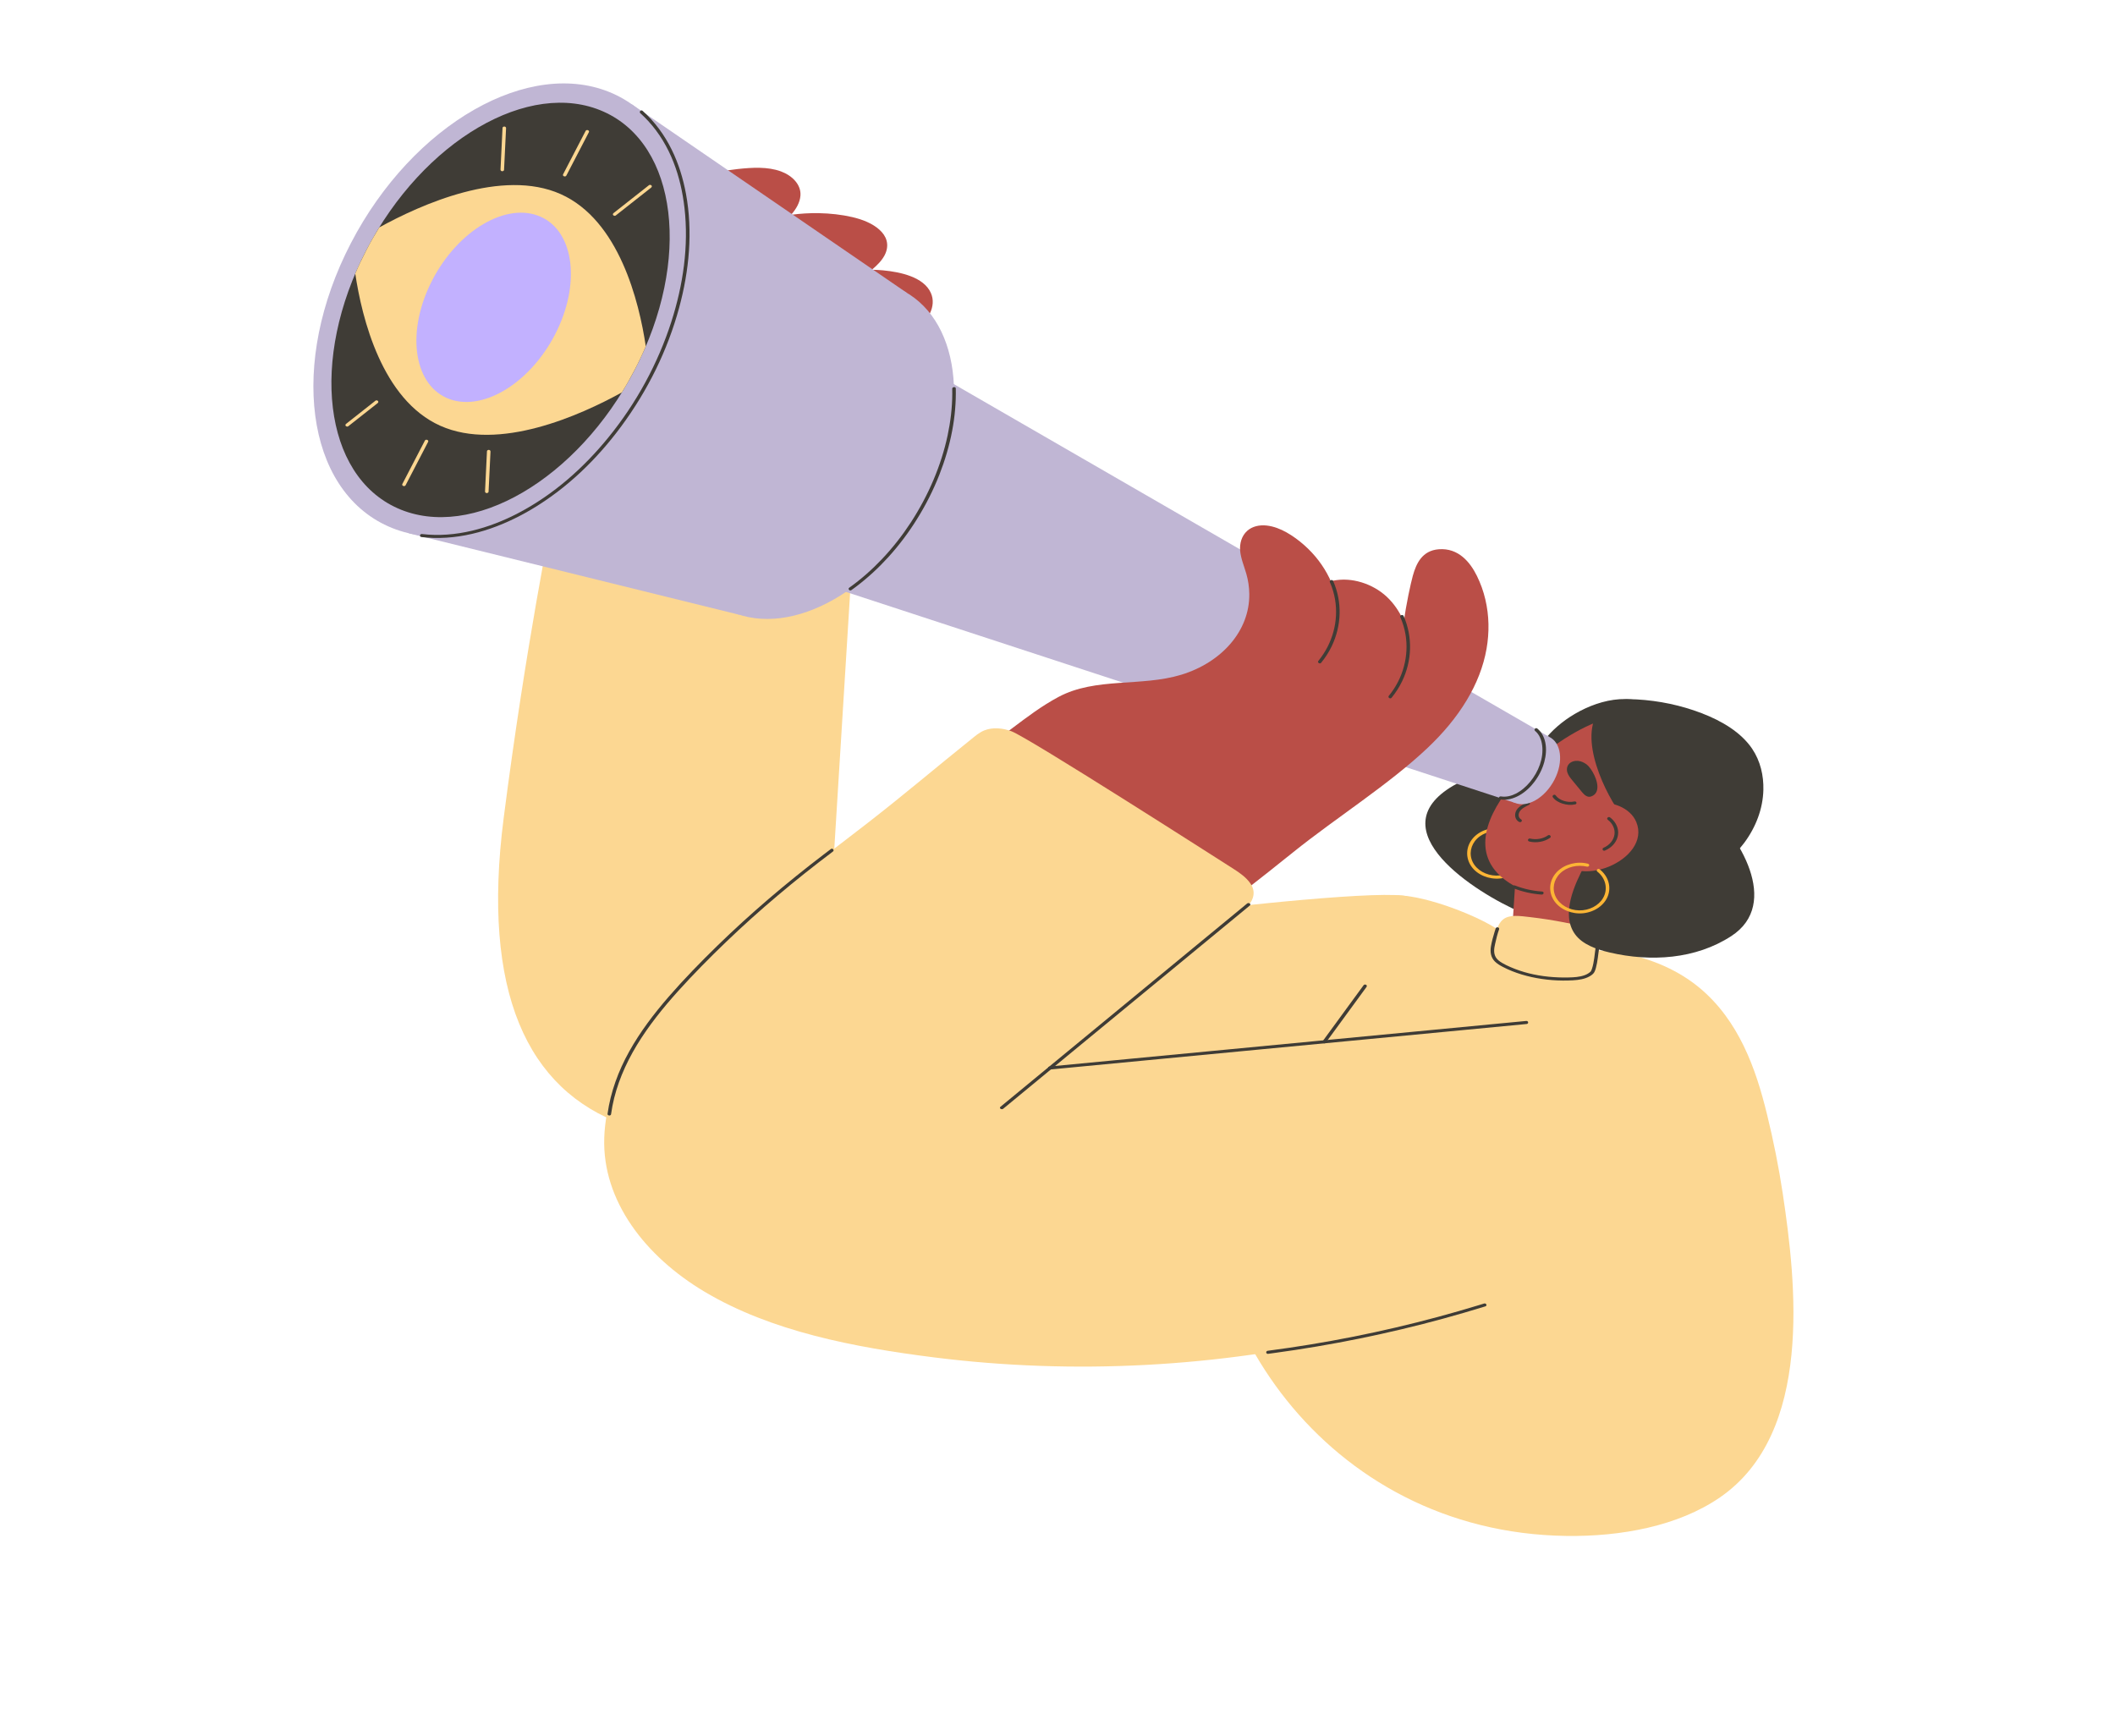 <svg width="106" height="87" viewBox="0 0 106 87" fill="none" xmlns="http://www.w3.org/2000/svg">
<path d="M59.815 59.996C59.815 59.996 37.704 58.677 31.271 56.367C26.407 54.621 24.13 49.69 25.241 41.016C26.352 32.342 27.674 25.903 27.674 25.903L42.619 29.514L41.475 47.997C41.475 47.997 66.536 44.472 70.309 44.885C74.082 45.296 70.856 56.087 70.856 56.087L59.815 59.997L59.815 59.996Z" fill="#FCD792"/>
<path d="M63.736 49.007C64.463 47.951 65.303 46.901 66.405 46.09C67.43 45.335 68.702 44.849 70.117 44.877C71.498 44.906 74.116 45.903 75.178 46.659C76.011 47.253 77.35 47.824 78.156 47.715C79.174 47.576 80.263 47.584 81.313 47.774C82.767 48.036 84.128 48.632 85.19 49.519C86.173 50.339 86.873 51.355 87.389 52.415C87.929 53.525 88.276 54.689 88.561 55.854C88.882 57.165 89.147 58.485 89.347 59.81C90.019 64.282 90.891 71.819 86.201 75.047C84.106 76.489 81.227 77.016 78.507 76.978C66.365 76.81 59.192 65.734 60.674 56.761C60.901 55.394 61.259 54.046 61.767 52.739C62.272 51.442 62.925 50.186 63.736 49.007Z" fill="#FCD792"/>
<path d="M32.379 10.338C32.582 10.095 32.834 9.886 33.11 9.705C33.659 9.346 34.302 9.09 34.948 8.888C35.605 8.684 36.289 8.544 36.983 8.47C37.689 8.395 38.473 8.345 39.141 8.591C39.706 8.799 40.159 9.256 40.117 9.803C40.09 10.159 39.897 10.481 39.648 10.766C40.109 10.703 40.577 10.674 41.043 10.683C41.606 10.694 42.173 10.755 42.717 10.881C43.215 10.996 43.726 11.193 44.084 11.521C44.247 11.67 44.375 11.849 44.431 12.049C44.502 12.299 44.458 12.558 44.336 12.791C44.194 13.061 43.964 13.293 43.719 13.498C43.711 13.505 43.701 13.513 43.691 13.52C43.88 13.523 44.068 13.531 44.257 13.549C45.142 13.633 46.297 13.886 46.652 14.679C46.957 15.359 46.488 16.12 45.857 16.533C45.137 17.004 44.173 17.065 43.288 17.053C43.11 17.565 42.808 18.048 42.416 18.469C41.71 19.23 40.711 19.806 39.605 20.04C38.36 20.304 37.032 20.151 35.865 19.713C34.684 19.27 33.665 18.539 32.941 17.627C32.23 16.729 31.798 15.684 31.615 14.614C31.523 14.075 31.493 13.529 31.523 12.984C31.556 12.376 31.646 11.756 31.879 11.179C32 10.879 32.161 10.593 32.378 10.335L32.379 10.338Z" fill="#BA4E47"/>
<path d="M76.267 38.062C76.799 37.947 77.343 37.861 77.892 37.834C78.865 37.787 79.936 37.932 80.694 38.498C81.328 38.973 81.757 39.752 81.583 40.479C81.577 40.504 81.569 40.529 81.561 40.553C81.647 40.887 81.622 41.241 81.562 41.576C81.471 42.077 81.325 42.575 81.153 43.06C80.981 43.549 80.775 44.029 80.536 44.497C80.317 44.924 80.068 45.376 79.625 45.667C79.206 45.943 78.674 45.989 78.167 45.904C77.631 45.816 76.709 45.926 76.223 45.719C73.962 44.753 69.021 41.603 72.839 39.374C73.349 39.077 73.894 38.821 74.457 38.604C75.04 38.379 75.647 38.197 76.268 38.062L76.267 38.062Z" fill="#3F3C36"/>
<path d="M75.385 41.694C74.898 41.577 74.364 41.701 74.03 42.03C73.7 42.354 73.616 42.818 73.814 43.212C74.014 43.608 74.48 43.874 74.984 43.884C75.483 43.894 75.957 43.649 76.181 43.266C76.439 42.824 76.32 42.276 75.894 41.941C75.811 41.875 75.923 41.756 76.008 41.823C76.438 42.16 76.602 42.682 76.425 43.158C76.252 43.626 75.755 43.969 75.189 44.028C74.626 44.086 74.051 43.852 73.753 43.438C73.455 43.026 73.458 42.499 73.758 42.088C74.063 41.671 74.641 41.443 75.209 41.506C75.277 41.514 75.345 41.526 75.412 41.543C75.458 41.553 75.494 41.585 75.487 41.63C75.48 41.667 75.432 41.705 75.385 41.694Z" fill="#FCB535"/>
<path d="M75.739 47.369C75.725 47.588 75.71 47.808 75.695 48.027C76.37 48.31 77.127 48.453 77.879 48.436C78.605 48.419 79.32 48.25 79.957 47.953C79.943 47.665 79.929 47.376 79.915 47.088C79.873 46.239 79.832 45.39 79.792 44.541C79.774 44.158 79.755 43.775 79.737 43.391C78.987 43.545 78.234 43.688 77.479 43.82C76.971 43.909 76.462 43.993 75.952 44.072C75.881 45.171 75.81 46.27 75.74 47.369L75.739 47.369Z" fill="#BA4E47"/>
<path d="M75.332 46.08C75.496 45.949 75.716 45.906 75.934 45.903C76.189 45.9 76.445 45.937 76.697 45.965C77.264 46.031 77.829 46.118 78.388 46.227C78.661 46.28 78.934 46.336 79.203 46.402C79.44 46.459 79.674 46.538 79.845 46.697C80.149 46.98 80.145 47.399 80.114 47.759C80.079 48.155 80.059 48.586 79.555 48.749C79.317 48.825 79.056 48.864 78.806 48.902C78.547 48.941 78.285 48.968 78.022 48.98C77.493 49.007 76.959 48.977 76.441 48.873C76.18 48.821 75.924 48.75 75.678 48.659C75.445 48.573 75.21 48.472 75.005 48.343C74.825 48.231 74.686 48.081 74.678 47.883C74.673 47.783 74.696 47.684 74.724 47.587C74.757 47.469 74.793 47.352 74.826 47.234C74.89 47.012 74.947 46.788 75.022 46.568C75.084 46.389 75.172 46.209 75.334 46.079L75.332 46.08Z" fill="#FCD792"/>
<path d="M76.801 38.066C76.939 37.751 77.121 37.449 77.337 37.167C77.756 36.618 78.303 36.143 78.936 35.774C79.597 35.389 80.376 35.095 81.179 35.042C81.933 34.992 82.728 35.204 83.207 35.727C83.442 35.985 83.565 36.298 83.569 36.625C83.573 36.975 83.453 37.319 83.277 37.632C82.943 38.225 82.385 38.723 81.71 39.039C81.176 39.29 80.568 39.419 79.96 39.422C79.817 39.501 79.671 39.575 79.52 39.644C79.168 39.803 78.795 39.942 78.405 40.008C78.025 40.073 77.613 40.072 77.266 39.91C76.936 39.755 76.727 39.467 76.649 39.157C76.556 38.79 76.648 38.41 76.799 38.065L76.801 38.066Z" fill="#3F3C36"/>
<path d="M75.658 39.468C76.346 38.606 77.21 37.841 77.945 37.334C79.223 36.452 80.745 35.663 82.45 35.771C83.125 35.815 83.8 35.997 84.404 36.303C84.997 36.602 85.524 37.022 85.877 37.53C86.262 38.082 86.412 38.712 86.369 39.318C86.323 39.974 86.048 40.585 85.632 41.107C85.21 41.637 84.656 42.08 84.04 42.444C83.576 42.718 83.085 42.92 82.567 43.104C81.924 43.333 81.449 43.764 80.884 44.094C80.286 44.444 79.616 44.708 78.905 44.832C77.873 45.012 76.749 44.881 75.869 44.385C73.675 43.145 74.337 41.127 75.658 39.469L75.658 39.468Z" fill="#BA4E47"/>
<path d="M79.732 39.921C79.558 39.977 79.402 39.837 79.298 39.711C79.133 39.511 78.969 39.313 78.805 39.113C78.705 38.992 78.604 38.868 78.557 38.723C78.509 38.578 78.524 38.404 78.639 38.282C78.747 38.167 78.927 38.118 79.088 38.133C79.249 38.148 79.394 38.22 79.517 38.31C79.755 38.483 80.151 39.17 80.041 39.601C80.004 39.746 79.909 39.862 79.732 39.921Z" fill="#3F3C36"/>
<path d="M76.638 40.332C76.457 40.423 76.24 40.524 76.15 40.697C76.084 40.823 76.096 40.989 76.24 41.069C76.28 41.092 76.281 41.148 76.252 41.177C76.219 41.212 76.168 41.21 76.127 41.188C75.929 41.077 75.898 40.847 75.971 40.67C76.06 40.451 76.314 40.319 76.535 40.209C76.576 40.188 76.63 40.19 76.66 40.226C76.686 40.257 76.682 40.312 76.64 40.333L76.638 40.332Z" fill="#3F3C36"/>
<path d="M81.784 41.281C82.469 42.55 82.535 44.128 84.112 44.298C84.426 44.332 84.737 44.228 85.02 44.108C86.987 43.275 88.332 41.464 88.377 39.587C88.395 38.873 88.231 38.144 87.814 37.525C87.257 36.701 86.294 36.13 85.279 35.742C84.255 35.349 83.149 35.116 82.03 35.053C81.368 35.017 80.605 35.081 80.21 35.539C79.007 36.935 80.517 39.906 81.304 40.903C81.372 40.989 81.723 41.167 81.784 41.281Z" fill="#3F3C36"/>
<path d="M80.371 41.929C81.689 40.288 83.441 38.623 85.45 40.365C87.168 41.853 89.268 45.287 86.772 46.913C84.981 48.08 82.732 48.214 80.682 47.739C80.009 47.583 79.309 47.333 78.941 46.826C78.212 45.827 78.92 44.31 79.426 43.358C79.691 42.859 80.007 42.38 80.371 41.929Z" fill="#3F3C36"/>
<path d="M77.262 44.834C76.776 44.801 76.3 44.693 75.857 44.52C75.752 44.479 75.825 44.339 75.93 44.38C76.359 44.548 76.818 44.65 77.289 44.682C77.404 44.69 77.377 44.841 77.262 44.834Z" fill="#3F3C36"/>
<path d="M78.089 41.384C78.483 40.815 79.139 40.341 79.921 40.24C80.77 40.131 81.707 40.473 82.008 41.198C82.794 43.089 78.889 44.76 77.906 42.769C77.677 42.306 77.798 41.804 78.089 41.383L78.089 41.384Z" fill="#BA4E47"/>
<path d="M80.369 42.487C80.671 42.359 80.884 42.094 80.917 41.807C80.948 41.538 80.816 41.262 80.58 41.085C80.493 41.02 80.606 40.902 80.693 40.967C80.914 41.132 81.057 41.365 81.092 41.614C81.129 41.877 81.034 42.144 80.842 42.35C80.731 42.469 80.592 42.562 80.434 42.629C80.331 42.673 80.267 42.53 80.37 42.487L80.369 42.487Z" fill="#3F3C36"/>
<path d="M77.685 41.991C77.403 42.188 77.007 42.26 76.655 42.177C76.609 42.166 76.572 42.135 76.58 42.09C76.586 42.053 76.634 42.014 76.681 42.026C76.993 42.1 77.33 42.042 77.581 41.867C77.67 41.804 77.775 41.929 77.685 41.991Z" fill="#3F3C36"/>
<path d="M75.613 38.063C75.138 38.977 75.266 39.947 75.899 40.229C76.531 40.511 77.428 39.998 77.903 39.084C78.378 38.169 78.25 37.2 77.618 36.918C76.986 36.636 76.088 37.148 75.613 38.063Z" fill="#C0B6D4"/>
<path d="M77.618 36.918L60.28 26.907L56.639 33.922L75.899 40.229L77.618 36.918Z" fill="#C0B6D4"/>
<path d="M75.223 39.914C75.478 39.957 75.736 39.892 75.957 39.782C76.247 39.637 76.486 39.425 76.68 39.193C77.108 38.677 77.368 38.001 77.291 37.366C77.26 37.103 77.164 36.821 76.936 36.632C76.854 36.564 76.966 36.445 77.049 36.514C77.275 36.7 77.394 36.954 77.448 37.215C77.513 37.532 77.484 37.863 77.4 38.176C77.304 38.533 77.135 38.875 76.902 39.183C76.704 39.448 76.448 39.692 76.14 39.865C75.864 40.019 75.528 40.122 75.197 40.066C75.084 40.048 75.11 39.896 75.224 39.915L75.223 39.914Z" fill="#3F3C36"/>
<path d="M65.278 33.455C64.429 35.088 64.658 36.821 65.788 37.325C66.918 37.829 68.522 36.913 69.37 35.28C70.218 33.647 69.989 31.913 68.859 31.409C67.729 30.905 66.125 31.822 65.278 33.455Z" fill="#8953ED"/>
<path d="M68.859 31.409L37.88 13.52L31.373 26.055L65.788 37.325L68.859 31.409Z" fill="#C0B6D4"/>
<path d="M35.215 20.05C32.894 24.521 33.519 29.263 36.612 30.642C39.704 32.021 44.092 29.515 46.413 25.044C48.734 20.573 48.109 15.831 45.016 14.452C41.924 13.073 37.536 15.579 35.215 20.05Z" fill="#C0B6D4"/>
<path d="M45.445 14.674L31.657 5.222L20.493 26.728L37.066 30.814L45.445 14.674Z" fill="#C0B6D4"/>
<path d="M17.585 12.188C14.475 18.178 15.313 24.532 19.456 26.379C23.599 28.227 29.479 24.869 32.588 18.879C35.698 12.889 34.86 6.536 30.717 4.688C26.573 2.841 20.694 6.198 17.585 12.188Z" fill="#C0B6D4"/>
<path d="M18.361 12.534C15.512 18.024 16.213 23.817 19.927 25.473C23.641 27.13 28.963 24.022 31.813 18.532C34.662 13.043 33.961 7.25 30.247 5.594C26.533 3.937 21.211 7.045 18.361 12.534Z" fill="#3F3C36"/>
<path d="M29.514 6.624L28.385 8.799C28.338 8.889 28.174 8.827 28.221 8.737L29.35 6.562C29.397 6.471 29.561 6.534 29.514 6.624Z" fill="#FCD792"/>
<path d="M21.457 22.144L20.328 24.319C20.281 24.409 20.118 24.347 20.165 24.257L21.294 22.082C21.34 21.992 21.504 22.054 21.457 22.144Z" fill="#FCD792"/>
<path d="M25.363 6.429C25.329 7.125 25.295 7.821 25.262 8.517C25.26 8.558 25.204 8.587 25.16 8.581C25.108 8.575 25.083 8.536 25.085 8.494C25.119 7.798 25.152 7.101 25.186 6.406C25.188 6.365 25.244 6.336 25.288 6.342C25.34 6.348 25.365 6.387 25.363 6.429Z" fill="#FCD792"/>
<path d="M24.583 22.635C24.55 23.306 24.518 23.977 24.486 24.647C24.484 24.688 24.428 24.717 24.384 24.712C24.332 24.705 24.307 24.666 24.309 24.624C24.341 23.954 24.373 23.283 24.406 22.612C24.407 22.571 24.464 22.542 24.508 22.548C24.56 22.554 24.585 22.593 24.583 22.635Z" fill="#FCD792"/>
<path d="M32.633 9.403C32.041 9.869 31.449 10.335 30.858 10.801C30.823 10.83 30.759 10.815 30.733 10.784C30.702 10.747 30.718 10.705 30.753 10.677C31.345 10.211 31.937 9.745 32.528 9.279C32.563 9.25 32.627 9.265 32.653 9.296C32.684 9.333 32.668 9.375 32.633 9.403Z" fill="#FCD792"/>
<path d="M18.925 20.205C18.434 20.591 17.945 20.977 17.453 21.364C17.418 21.392 17.354 21.377 17.328 21.347C17.297 21.31 17.313 21.268 17.349 21.24C17.839 20.853 18.329 20.467 18.82 20.08C18.855 20.052 18.919 20.067 18.945 20.098C18.976 20.135 18.96 20.176 18.925 20.205Z" fill="#FCD792"/>
<path d="M67.108 37.266C67.87 37.021 68.464 36.468 68.89 35.891C69.399 35.203 69.722 34.392 69.78 33.577C69.808 33.194 69.773 32.8 69.638 32.433C69.604 32.339 69.771 32.284 69.805 32.378C70.071 33.104 69.987 33.908 69.742 34.629C69.469 35.429 68.982 36.205 68.275 36.785C67.955 37.048 67.588 37.275 67.171 37.409C67.063 37.444 66.999 37.301 67.106 37.267L67.108 37.266Z" fill="#3F3C36"/>
<path d="M18.361 12.535C18.158 12.926 17.972 13.319 17.805 13.712C18.139 15.946 19.141 20.032 22.071 21.34C25.003 22.647 29.075 20.821 31.166 19.668C31.393 19.303 31.608 18.924 31.811 18.533C32.014 18.142 32.199 17.75 32.366 17.357C32.032 15.123 31.031 11.035 28.1 9.728C25.168 8.421 21.098 10.246 19.007 11.398C18.779 11.765 18.564 12.143 18.361 12.535Z" fill="#FCD792"/>
<path d="M21.669 14.033C20.368 16.54 20.688 19.186 22.384 19.943C24.081 20.7 26.511 19.28 27.813 16.773C29.114 14.266 28.794 11.62 27.098 10.863C25.401 10.106 22.971 11.526 21.669 14.033Z" fill="#C2B1FF"/>
<path d="M21.15 26.765C22.841 26.965 24.532 26.469 25.961 25.722C27.775 24.775 29.273 23.418 30.482 21.935C31.912 20.183 32.978 18.199 33.642 16.139C34.239 14.285 34.524 12.33 34.304 10.411C34.127 8.872 33.615 7.289 32.481 6.057C32.358 5.924 32.229 5.796 32.092 5.673C32.014 5.604 32.126 5.484 32.206 5.555C33.458 6.677 34.099 8.197 34.379 9.707C34.729 11.604 34.542 13.566 34.036 15.429C33.463 17.538 32.47 19.571 31.113 21.398C29.928 22.995 28.435 24.468 26.607 25.546C25.176 26.388 23.476 27.01 21.712 26.96C21.515 26.954 21.319 26.939 21.124 26.916C21.009 26.903 21.036 26.751 21.15 26.765Z" fill="#3F3C36"/>
<path d="M42.567 29.452C43.17 29.022 43.716 28.535 44.209 28.014C44.751 27.441 45.231 26.826 45.651 26.181C46.099 25.492 46.482 24.77 46.794 24.029C47.096 23.312 47.331 22.576 47.492 21.827C47.638 21.137 47.724 20.435 47.726 19.733C47.726 19.65 47.726 19.567 47.724 19.483C47.722 19.386 47.9 19.368 47.902 19.467C47.918 20.174 47.855 20.883 47.723 21.581C47.581 22.334 47.361 23.075 47.078 23.797C46.778 24.558 46.406 25.298 45.964 26.007C45.55 26.674 45.073 27.313 44.532 27.91C44.038 28.455 43.488 28.965 42.882 29.42C42.811 29.472 42.741 29.524 42.67 29.575C42.582 29.638 42.478 29.514 42.565 29.451L42.567 29.452Z" fill="#3F3C36"/>
<path d="M62.349 44.66C61.867 45.035 61.381 45.407 60.895 45.778C60.483 46.165 60.06 46.543 59.629 46.914C59.131 46.699 58.64 46.476 58.154 46.242C54.135 44.305 50.559 41.801 47.009 39.292C47.358 39.031 47.706 38.769 48.056 38.506C48.94 37.842 49.823 37.178 50.708 36.514C51.457 35.951 52.207 35.378 53.056 34.926C54.919 33.934 57.198 34.428 59.205 33.816C61.219 33.202 62.638 31.621 62.612 29.767C62.607 29.425 62.558 29.083 62.462 28.751C62.352 28.369 62.188 27.994 62.154 27.598C62.125 27.249 62.219 26.864 62.509 26.604C62.76 26.378 63.123 26.299 63.478 26.338C63.838 26.377 64.18 26.514 64.48 26.683C64.8 26.863 65.094 27.082 65.361 27.317C65.902 27.794 66.33 28.36 66.628 28.973C66.653 29.024 66.675 29.076 66.699 29.129C67.082 29.033 67.488 29.027 67.881 29.099C68.372 29.19 68.833 29.394 69.216 29.672C69.624 29.969 69.937 30.355 70.167 30.766C70.186 30.801 70.346 31.108 70.364 31.142C70.462 30.331 70.706 29.226 70.808 28.857C70.979 28.241 71.275 27.594 72.107 27.528C73.102 27.45 73.688 28.191 74.017 28.856C74.205 29.237 74.347 29.634 74.442 30.039C74.635 30.852 74.646 31.692 74.504 32.511C74.348 33.41 73.999 34.279 73.514 35.087C72.992 35.958 72.316 36.758 71.549 37.483C69.596 39.332 66.973 40.973 64.804 42.718C63.993 43.372 63.173 44.019 62.349 44.66L62.349 44.66Z" fill="#BA4E47"/>
<path d="M69.605 34.875C69.965 34.434 70.221 33.932 70.36 33.408C70.501 32.884 70.531 32.34 70.443 31.806C70.393 31.505 70.305 31.21 70.179 30.925C70.139 30.833 70.305 30.778 70.346 30.87C70.577 31.395 70.682 31.955 70.668 32.515C70.655 33.073 70.52 33.63 70.271 34.145C70.131 34.436 69.953 34.713 69.743 34.971C69.676 35.052 69.539 34.955 69.604 34.874L69.605 34.875Z" fill="#3F3C36"/>
<path d="M66.075 33.121C66.435 32.681 66.689 32.178 66.83 31.655C66.971 31.131 67 30.586 66.912 30.053C66.862 29.752 66.775 29.456 66.649 29.172C66.609 29.079 66.775 29.025 66.815 29.117C67.046 29.642 67.152 30.202 67.138 30.762C67.124 31.32 66.99 31.876 66.741 32.392C66.601 32.683 66.423 32.96 66.212 33.218C66.146 33.298 66.008 33.202 66.074 33.121L66.075 33.121Z" fill="#3F3C36"/>
<path d="M34.738 48.566C37.324 45.84 40.483 43.577 43.515 41.222C45.359 39.789 46.906 38.468 48.66 37.062C48.871 36.892 49.076 36.708 49.339 36.604C49.761 36.437 50.266 36.489 50.691 36.649C51.58 36.987 60.947 42.99 61.83 43.552C62.148 43.754 62.47 43.985 62.672 44.282C62.956 44.7 62.832 45.124 62.474 45.478C62.121 45.828 61.696 46.132 61.306 46.45C60.913 46.771 60.519 47.091 60.126 47.412C59.317 48.072 58.506 48.733 57.697 49.392C56.194 50.618 54.58 51.934 53.077 53.159C53.381 53.143 53.847 53.118 54.142 53.101C55.864 53.002 57.585 52.881 59.303 52.738C61.028 52.593 62.751 52.427 64.471 52.239C66.173 52.052 67.872 51.843 69.566 51.613C70.453 51.493 71.339 51.365 72.224 51.233C72.7 52.462 73.097 53.714 73.412 54.98C73.78 56.464 74.038 57.967 74.182 59.479C74.325 60.989 74.356 62.507 74.271 64.02C74.251 64.379 74.224 64.738 74.191 65.096C72.152 65.82 70.058 66.43 67.928 66.925C64.501 67.721 60.979 68.218 57.436 68.406C53.893 68.594 50.327 68.472 46.815 68.03C42.832 67.529 38.648 66.732 35.297 64.73C32.348 62.969 30.181 60.188 30.284 57.029C30.387 53.856 32.466 50.96 34.739 48.565L34.738 48.566Z" fill="#FCD792"/>
<path d="M62.643 45.38C61.837 46.043 61.032 46.707 60.227 47.37C59.422 48.034 58.617 48.698 57.812 49.361C57.01 50.022 56.208 50.682 55.407 51.342C54.602 52.005 53.796 52.669 52.991 53.332C52.186 53.996 51.381 54.66 50.576 55.323C50.477 55.405 50.378 55.486 50.278 55.568C50.196 55.636 50.057 55.539 50.14 55.471C50.945 54.808 51.75 54.144 52.555 53.48C53.361 52.817 54.166 52.153 54.971 51.49C55.773 50.83 56.574 50.169 57.375 49.509C58.18 48.846 58.985 48.182 59.79 47.518C60.595 46.855 61.401 46.191 62.206 45.528C62.305 45.446 62.404 45.365 62.503 45.283C62.585 45.215 62.724 45.311 62.642 45.38L62.643 45.38Z" fill="#3F3C36"/>
<path d="M76.512 51.321C75.172 51.448 73.833 51.576 72.493 51.705C70.842 51.862 69.191 52.02 67.54 52.178C65.775 52.346 64.01 52.515 62.244 52.683C60.56 52.844 58.875 53.005 57.19 53.166C55.809 53.298 54.427 53.43 53.045 53.562C52.905 53.575 52.764 53.589 52.624 53.602C52.51 53.613 52.49 53.461 52.605 53.45C53.944 53.322 55.283 53.194 56.624 53.066C58.275 52.908 59.926 52.75 61.577 52.593C63.342 52.424 65.107 52.255 66.872 52.087C68.557 51.926 70.242 51.765 71.927 51.604C73.308 51.472 74.689 51.34 76.071 51.208C76.211 51.195 76.352 51.181 76.492 51.168C76.606 51.157 76.626 51.31 76.512 51.321Z" fill="#3F3C36"/>
<path d="M74.441 65.473C73.754 65.685 73.062 65.887 72.366 66.078C71.667 66.27 70.963 66.45 70.256 66.618C69.551 66.785 68.842 66.942 68.13 67.087C67.419 67.231 66.705 67.364 65.989 67.485C65.271 67.607 64.552 67.716 63.83 67.814C63.739 67.826 63.648 67.839 63.557 67.851C63.442 67.866 63.423 67.714 63.537 67.698C64.259 67.604 64.98 67.497 65.698 67.379C66.412 67.261 67.124 67.132 67.832 66.991C68.54 66.85 69.244 66.697 69.945 66.534C70.65 66.369 71.352 66.193 72.049 66.005C72.743 65.818 73.433 65.62 74.118 65.411C74.205 65.385 74.291 65.358 74.379 65.331C74.487 65.297 74.551 65.44 74.443 65.473L74.441 65.473Z" fill="#3F3C36"/>
<path d="M41.745 42.677C40.799 43.39 39.874 44.123 38.977 44.881C38.089 45.63 37.228 46.403 36.398 47.2C35.562 48.001 34.751 48.824 33.984 49.674C33.214 50.53 32.496 51.425 31.915 52.385C31.337 53.342 30.901 54.363 30.694 55.428C30.668 55.566 30.645 55.705 30.625 55.843C30.612 55.941 30.435 55.918 30.449 55.821C30.601 54.736 30.986 53.684 31.534 52.7C32.078 51.721 32.771 50.808 33.526 49.94C34.286 49.065 35.104 48.226 35.944 47.407C36.775 46.597 37.637 45.811 38.528 45.048C39.421 44.283 40.341 43.543 41.283 42.824C41.402 42.733 41.521 42.643 41.641 42.553C41.728 42.488 41.831 42.612 41.746 42.677L41.745 42.677Z" fill="#3F3C36"/>
<path d="M80.15 47.493C80.095 47.832 80.075 48.176 79.984 48.51C79.964 48.583 79.942 48.658 79.903 48.726C79.855 48.809 79.766 48.875 79.678 48.926C79.434 49.069 79.13 49.114 78.841 49.131C78.148 49.172 77.436 49.117 76.762 48.969C76.424 48.894 76.094 48.796 75.778 48.669C75.621 48.606 75.468 48.536 75.32 48.459C75.173 48.383 75.034 48.3 74.92 48.188C74.712 47.981 74.679 47.7 74.722 47.438C74.764 47.188 74.834 46.937 74.909 46.692C74.926 46.635 74.945 46.577 74.966 46.519C74.981 46.48 75.043 46.465 75.084 46.48C75.132 46.499 75.144 46.542 75.13 46.581C75.047 46.809 74.992 47.046 74.938 47.281C74.885 47.511 74.838 47.761 74.969 47.98C75.039 48.097 75.16 48.186 75.284 48.26C75.418 48.339 75.562 48.407 75.707 48.47C75.998 48.596 76.304 48.7 76.618 48.779C77.26 48.939 77.935 49.003 78.603 48.988C78.879 48.983 79.165 48.968 79.422 48.873C79.536 48.831 79.64 48.771 79.722 48.69C79.726 48.686 79.73 48.681 79.733 48.678C79.718 48.696 79.731 48.68 79.733 48.676C79.74 48.664 79.746 48.653 79.751 48.641C79.766 48.614 79.78 48.575 79.786 48.556C79.901 48.203 79.915 47.833 79.972 47.471C79.988 47.373 80.165 47.396 80.149 47.494L80.15 47.493Z" fill="#3F3C36"/>
<path d="M68.484 49.468C67.953 50.195 67.422 50.921 66.891 51.648C66.741 51.853 66.591 52.058 66.442 52.262C66.416 52.297 66.35 52.297 66.316 52.273C66.274 52.244 66.278 52.201 66.303 52.165C66.835 51.438 67.365 50.711 67.897 49.984C68.046 49.78 68.197 49.575 68.346 49.371C68.372 49.335 68.438 49.336 68.472 49.36C68.513 49.389 68.51 49.432 68.484 49.468Z" fill="#3F3C36"/>
<path d="M79.546 43.436C79.059 43.319 78.525 43.443 78.191 43.772C77.861 44.096 77.777 44.56 77.975 44.954C78.175 45.35 78.641 45.617 79.145 45.627C79.644 45.636 80.119 45.392 80.342 45.008C80.6 44.566 80.482 44.018 80.056 43.683C79.972 43.617 80.084 43.498 80.169 43.565C80.599 43.903 80.763 44.424 80.586 44.9C80.413 45.368 79.916 45.711 79.35 45.77C78.787 45.828 78.213 45.594 77.914 45.18C77.617 44.768 77.619 44.241 77.919 43.83C78.224 43.413 78.802 43.185 79.37 43.248C79.438 43.256 79.506 43.269 79.573 43.285C79.619 43.296 79.656 43.327 79.648 43.372C79.641 43.409 79.593 43.447 79.546 43.436Z" fill="#FCB535"/>
<path d="M78.955 40.311C78.741 40.361 78.517 40.341 78.311 40.276C78.119 40.215 77.931 40.108 77.825 39.955C77.766 39.87 77.911 39.78 77.97 39.865C78.14 40.113 78.57 40.243 78.891 40.169C78.938 40.158 78.988 40.172 79.006 40.213C79.022 40.248 79.002 40.301 78.955 40.311Z" fill="#3F3C36"/>
</svg>
